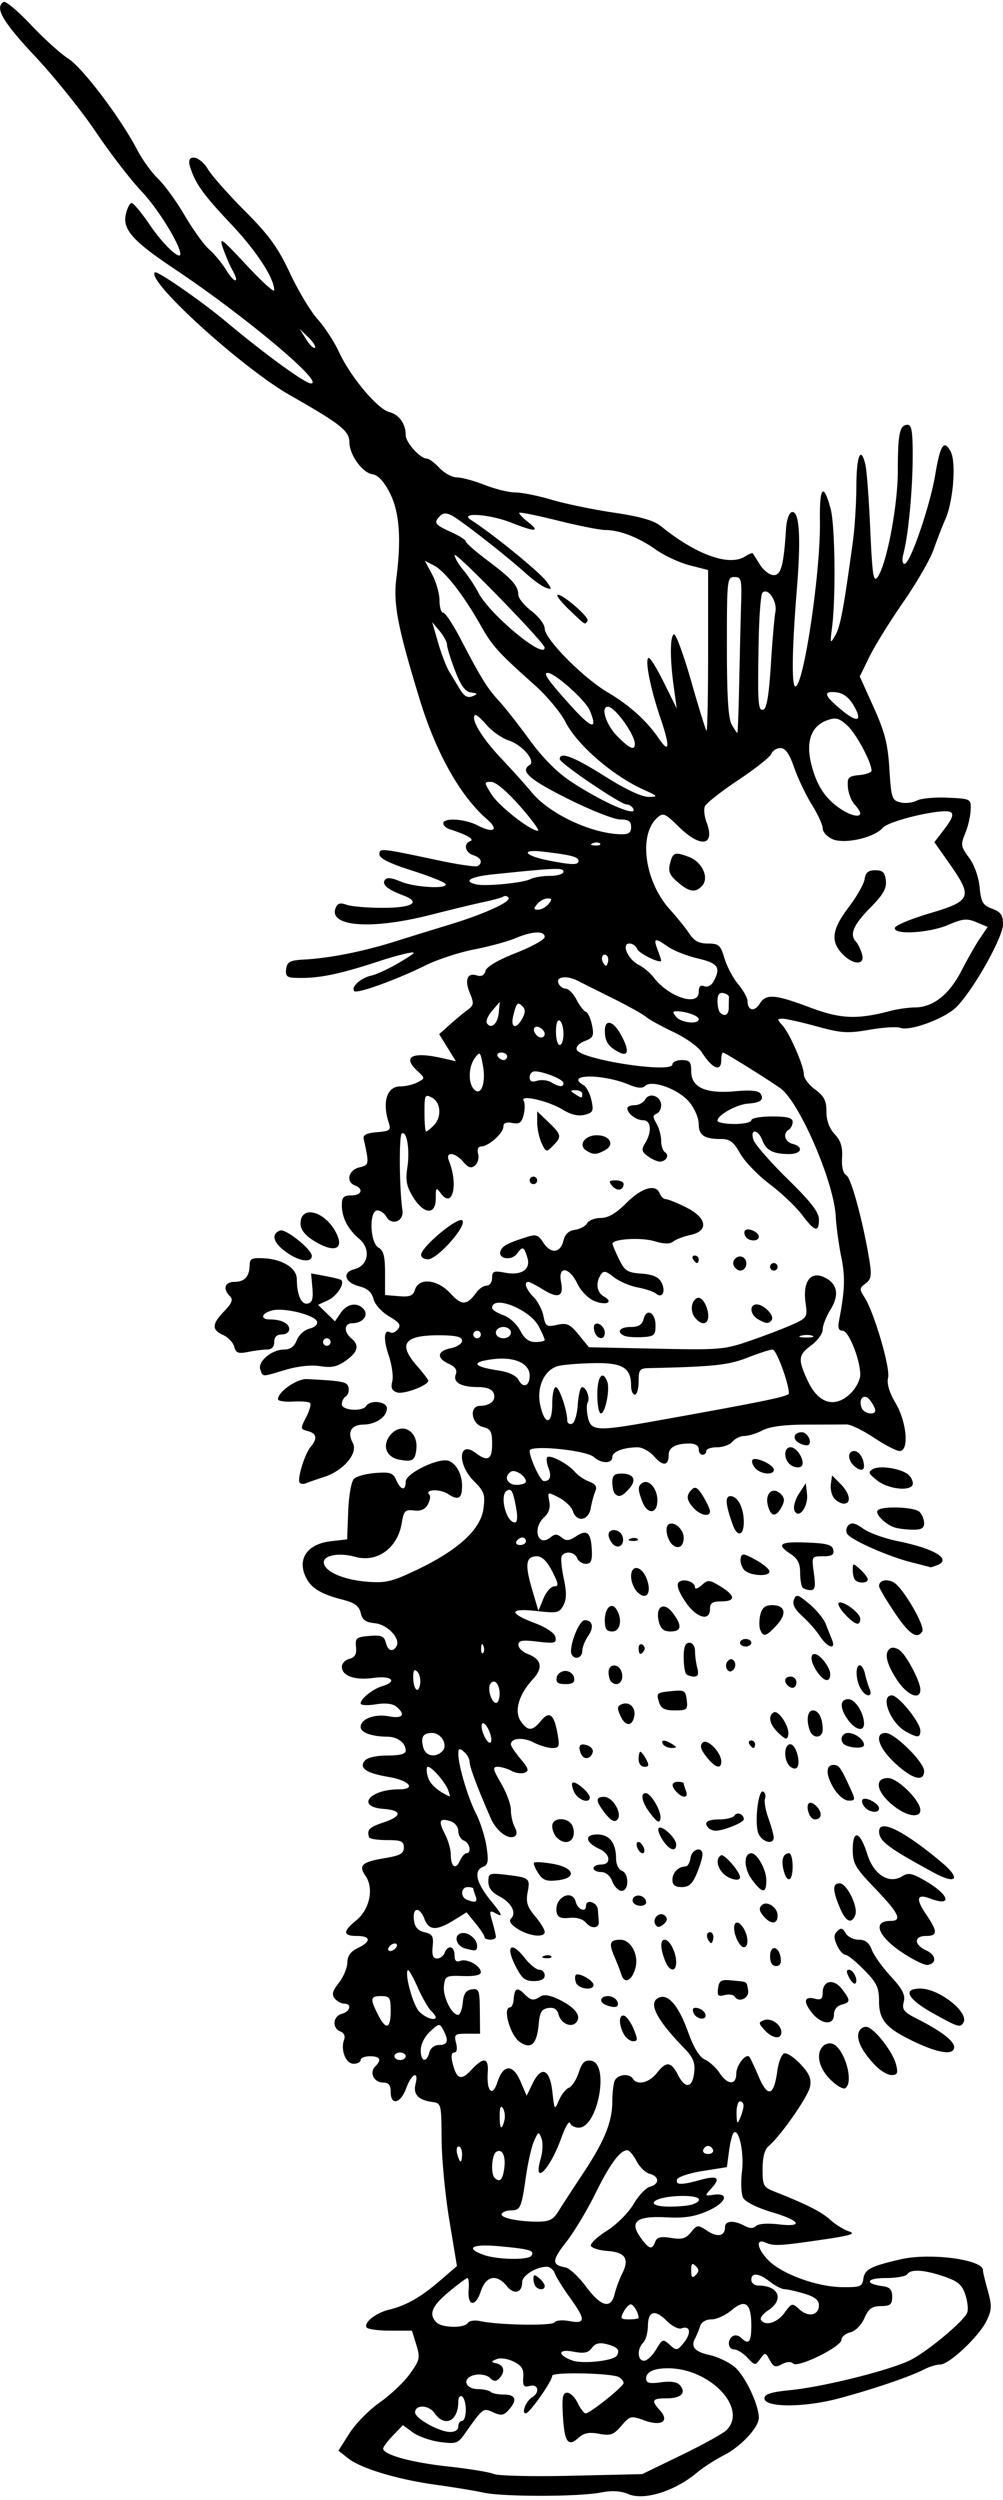 <?xml version="1.0"?>
<svg xmlns="http://www.w3.org/2000/svg" width="250.313" height="623.438" viewBox="0 0 250.313 623.438">
  <path d="M156.856 622.021c-1.966-.826-4.105-.949-6.957-.398-5.56 1.074-24.379 1.083-29.25.015-2.161-.474-7.462-1.348-11.78-1.941-9.644-1.326-18.744-4.06-21.978-6.604l-2.43-1.912 2.75-4.337c1.512-2.386 4.918-5.85 7.567-7.7 2.65-1.85 6.029-5.05 7.51-7.113 2.486-3.463 2.609-4.019 1.607-7.265l-1.085-3.516h-5.412c-2.977 0-5.638-.365-5.914-.812-.741-1.199 2.324-3.631 5.547-4.403 4.269-1.022 7.969-3.118 12.707-7.2l4.297-3.7-1.892-11.396c-1.04-6.267-1.913-15.403-1.94-20.301-.046-8.774-.082-8.912-2.39-9.23-3.432-.476-4.751-1.911-4.109-4.472.872-3.472-.996-2.633-2.326 1.045-1.384 3.827-3.878 4.43-3.878.938 0-1.731-.498-2.344-1.904-2.344-2.255 0-3.481-2.49-1.97-4 1.686-1.687 1.247-2.563-1.282-2.563-1.29 0-2.344.422-2.344.938s-.798.937-1.773.937c-1.931 0-3.305-3.517-2.348-6.01.338-.882-.039-1.706-.938-2.05-2.123-.816-1.87-3.812.371-4.399 2.114-.552 2.57-2.54.584-2.54-.71 0-1.767-.574-2.349-1.274-.81-.976-.572-1.89 1.016-3.91 1.14-1.449 2.092-3.717 2.114-5.041.03-1.678.822-2.78 2.62-3.642 3.387-1.624 3.28-3.009-.235-3.009-3.527 0-3.563-1.13-.124-3.916 3.32-2.688 4.42-8.014 2.284-11.061-1.845-2.635-.924-3.475 4.872-4.441 3.78-.63 4.687-1.14 4.687-2.634 0-1.572-.641-1.854-4.219-1.854-2.32 0-4.324-.316-4.453-.703-.61-1.833.04-2.513 3.516-3.672 4.807-1.602 4.814-3.046.017-3.413-6.87-.526-3.416-4.868 3.872-4.868 4.494 0 2.678-2.221-2.53-3.094-5.576-.935-7.466-2.227-5.943-4.062.633-.763 2.913-1.282 5.636-1.282 3.127 0 4.573-.385 4.573-1.218 0-1.934-2.044-3.468-4.64-3.482-3.812-.02-6.61-1.04-6.61-2.407 0-2.017 3.487-3.34 7.044-2.672 3.475.652 4.283-.399 1.857-2.412-.916-.76-2.726-.961-5.156-.573-2.06.33-3.745.238-3.745-.204 0-1.196 2.989-3.596 5.39-4.328 3.93-1.197 2.356-2.68-2.184-2.057-4.685.642-7.894-.496-7.894-2.798 0-.804.852-1.684 1.893-1.956 1.387-.363 1.825-1.153 1.64-2.96-.228-2.232.086-2.491 3.336-2.759 2.971-.245 3.675.037 4.094 1.64.549 2.1 1.695 2.513 2.657.958 1.146-1.855-2.2-5.45-5.361-5.758-2.32-.226-3.154-.83-3.564-2.585-.414-1.77-1.485-2.532-4.724-3.36-5.724-1.461-8.198-3.18-9.354-6.495-1.449-4.156 1.224-7.391 6.619-8.011l4.079-.469.274-6.991c.158-4.044.77-7.468 1.452-8.123.648-.623 3.077-1.273 5.397-1.446 3.634-.271 4.347-.022 5.144 1.795 1.126 2.565 2.356 2.748 2.356.35 0-2.07 8.343-6.078 10.74-5.159 1.921.738 3.322 3.365 3.322 6.231 0 3.193-.923 3.725-3.516 2.025-2.043-1.338-5.99-1.156-4.62.214.314.313.135 1.384-.398 2.38-.664 1.24-1.756 1.718-3.463 1.517-2.221-.26-2.555.085-3.061 3.174-1.016 6.202-6.115 9.903-11.569 8.397-4.233-1.169-8.237-.35-7.86 1.607.425 2.206 5.141 4.175 11.05 4.613 4.481.333 6.121-.082 12.528-3.17 10.098-4.865 15.575-9.955 16.251-15.103.46-3.502.193-4.264-2.412-6.869-4.21-4.211-3.826-10.239.448-7.004 3.024 2.289 4.122 1.691 4.122-2.242 0-3.11-.346-3.736-2.343-4.237-2.851-.715-3.455-5.23-.703-5.254 2.579-.023 4.103-1.397 3.447-3.108-.408-1.062-1.7-1.57-4.016-1.58-4.229-.018-6.219-1.187-5.446-3.2.403-1.05-.143-1.863-1.738-2.59-3.152-1.435-2.93-3.215.487-3.899 1.547-.309 2.812-1.15 2.812-1.868 0-.96-1.425-1.32-5.358-1.355-9.083-.082-10.757 2.086-5.892 7.627 1.547 1.762 2.813 3.433 2.813 3.714 0 1.151-6.086 3.44-7.745 2.914-1.333-.423-1.648-1.13-1.235-2.774.304-1.213-.101-4.135-.902-6.493-1.39-4.092-1.176-6.695.466-5.68.421.26 1.247-.107 1.835-.815.849-1.023.394-1.687-2.207-3.222-1.853-1.093-3.537-2.972-3.877-4.326-.419-1.669-1.491-2.623-3.544-3.155-3.658-.948-4.382-3.48-1.223-4.273 3.498-.878 4.18-5.05 1.233-7.541-2.87-2.428-4.364-5.322-4.364-8.457 0-1.94.453-2.405 2.344-2.405 2.566 0 3.178-1.614.938-2.473-2.334-.896-1.654-3.824 1.045-4.502 2.525-.633 2.53-.67 1.123-7.146-.207-.953.764-1.435 3.315-1.644 3.24-.267 3.541-.506 2.941-2.344-1.687-5.172-.457-9.079 2.858-9.079 1.34 0 3.291-.458 4.338-1.018 1.901-1.018 1.901-1.02-.112-2.896-3.818-3.557-1.14-4.837 6.459-3.087l3.216.741-2.091-3.383-2.091-3.384 2.709-2.414c1.49-1.328 3.484-2.98 4.43-3.673 1.52-1.11 1.582-1.6.529-4.14-1.382-3.337-.646-5.178 1.762-4.414 1.113.354 1.832-.029 2.13-1.133.28-1.043 3.13-2.72 7.611-4.48 3.94-1.547 7.165-3.34 7.168-3.984.006-1.602-3.1-1.471-7.292.306-1.917.812-6.541 2.07-10.275 2.795-3.735.725-9.219 2.52-12.188 3.992-7.213 3.573-17.04 7.124-17.75 6.415-.963-.964 1.557-3.278 4.214-3.868 1.382-.307 4.623-1.822 7.2-3.368 3.924-2.351 4.23-2.714 1.876-2.225-1.547.321-4.5 1.139-6.563 1.817-10.981 3.61-15.924 4.585-21.862 4.313-1.697-.077-2.109-.562-1.875-2.208.254-1.789.941-2.145 4.518-2.34 6.356-.347 14.661-1.993 22.5-4.459 3.868-1.217 9.985-3.106 13.594-4.199 8.633-2.614 15.525-5.731 14.902-6.74a.954.954 0 00-1.31-.308c-.446.275-2.631.884-4.857 1.352-2.226.468-8.266 1.926-13.422 3.24-14.595 3.719-25.378 2.937-23.595-1.71.467-1.216 1.13-1.42 2.73-.839 1.163.423 5.242.768 9.064.768 7.42 0 9.656-1.381 5.046-3.118-3.864-1.456-5.284-2.637-4.565-3.8.453-.733 1.613-.627 3.984.364 3.594 1.502 11.997 1.935 11.157.576-.28-.452-4.101-1.966-8.493-3.365-5.47-1.741-7.985-2.998-7.985-3.988 0-1.613.125-1.6 14.922 1.535 4.856 1.029 9.18 1.653 9.61 1.387 1.357-.839.85-2.099-1.094-2.716-2.083-.66-2.525-2.89-.703-3.549 1.094-.395-1.1-1.633-5.156-2.908-.903-.283-1.641-.95-1.641-1.482 0-1.467 5.352-1.156 8.548.496 4.041 2.09 5.461 1.168 2.355-1.53-6.685-5.805-12.717-16.55-16.804-29.933-5.536-18.128-6.624-23.826-5.791-30.321 1.262-9.844.735-16.477-1.685-21.189-1.427-2.78-2.905-4.375-4.233-4.568-2.582-.376-5.828-4.865-5.828-8.06 0-2.757-2.24-4.524-14.749-11.632-11.974-6.805-35.931-28.55-33.8-30.68.52-.521 11.453 7.031 17.612 12.168 10.132 8.449 19.875 15.532 21.365 15.532 3.594 0-16.632-16.928-34.309-28.716-10.079-6.72-12.729-9.697-11.919-13.386.35-1.594 1.01-2.898 1.465-2.898.456 0 2.54 2.521 4.633 5.603C40.688 60.945 45 65.025 45 63.34c0-2.256-5.638-11.376-9.61-15.547-2.707-2.841-7.843-9.503-11.415-14.803-3.57-5.3-10.426-13.831-15.234-18.958C.623 5.374-1.385 1.904.905.489 1.403.18 4.461 2.742 7.702 6.18c3.24 3.438 7.443 7.237 9.34 8.442 3.567 2.267 13.029 14.774 17.177 22.707 1.303 2.493 3.666 5.766 5.251 7.274 1.585 1.507 4.574 5.627 6.641 9.155 2.068 3.527 4.8 7.318 6.072 8.424 1.272 1.106 3.178 3.41 4.235 5.12 2.136 3.458 3.5 3.495 1.576.044-.67-1.204-1.729-3.666-2.352-5.471-1.015-2.944-.415-2.512 5.832 4.202 3.83 4.116 6.964 6.96 6.964 6.318 0-3.025-4.429-9.794-10.87-16.614-6.936-7.343-8.857-10.043-10.169-14.297-1.011-3.28 2.462-2.718 4.497.727.921 1.56 5.067 6.241 9.212 10.403 6.08 6.104 8.258 9.108 11.274 15.543 2.056 4.387 5.161 9.553 6.902 11.479 1.74 1.926 4.149 5.629 5.353 8.228 2.832 6.112 9.599 14.174 12.51 14.905 2.459.617 4.103 2.924 4.103 5.756 0 1.839 3.625 5.85 5.288 5.85.521 0 1.938 1.055 3.15 2.344 1.21 1.289 3.167 2.343 4.347 2.343 1.18 0 4.286.844 6.903 1.875 2.616 1.032 6.066 1.875 7.668 1.875 1.6 0 5.698.825 9.105 1.834 3.408 1.008 10.372 2.45 15.476 3.203 6.56.968 9.997 1.95 11.72 3.349 8.748 7.103 16.99 10.098 20.963 7.617.997-.623 1.9-.998 2.005-.833.106.165.918 1.46 1.805 2.877.887 1.418 2.421 2.578 3.41 2.578 1.848 0 2.494-2.441 3.082-11.646.129-2.022.737-3.842 1.352-4.044 1.965-.645 2.423 5.949 1.338 19.276-1.255 15.406-1.349 24.835-.24 24.15 2.153-1.33 6.182-28.926 6.002-41.11-.13-8.704.833-9.872 2.659-3.227 1.113 4.053 1.335 21.992.367 29.646-.521 4.122-.487 4.201.824 1.929 1.256-2.176 2.054-6.442 4.38-23.411.459-3.352.848-9.574.865-13.828.03-7.65 1.135-10.149 2.278-5.156.324 1.418.86 8.653 1.19 16.08.504 11.352.792 13.237 1.81 11.846 2.27-3.106 5.065-17.761 5.065-26.56 0-9.27.465-11.445 2.445-11.445 1.02 0 1.296 1.797 1.264 8.204-.042 8.396-1.09 19.306-2.298 23.906-.41 1.562-.302 2.578.274 2.578 1.393 0 6.345-14.39 7.66-22.262 1.248-7.464 2.18-8.853 3.85-5.734 1.398 2.613.656 12.326-1.28 16.746-.79 1.805-2.138 5.274-2.994 7.709-.856 2.435-4.271 8.34-7.59 13.125-3.32 4.783-7.113 10.904-8.43 13.601l-2.397 4.904 3.454 7.65c2.798 6.197 3.546 9.124 3.939 15.417.45 7.218.642 7.807 2.72 8.328 1.229.309 3.079.11 4.111-.443 1.032-.552 4.504-.879 7.715-.726 5.827.278 5.839.284 5.735 3.091-.057 1.547-.672 4.172-1.367 5.833-1.16 2.774-1.082 3.267.96 6.03 1.315 1.778 2.396 4.789 2.643 7.36.362 3.766.782 4.488 3.127 5.373 2.174.82 2.71 1.59 2.71 3.888 0 3.352-7.843 17.134-11.867 20.854-3.044 2.814-11.458 5.85-13.761 4.966-.85-.326-4.32-.11-7.712.481-5.429.946-7.001.845-13.143-.84-3.837-1.052-7.67-1.914-8.517-1.914-1.408 0-1.413.142-.057 1.641 1.84 2.034 5.369 10.133 5.369 12.323 0 .892 1.266 2.557 2.813 3.7 2.232 1.652 2.812 2.786 2.812 5.507 0 2.238.714 4.187 2.057 5.617 1.508 1.605 2 3.168 1.841 5.854-.139 2.352.257 3.94 1.104 4.433 1.225.714 4.315 12.274 5.797 21.692.518 3.289.322 4.277-1.044 5.277-1.536 1.123-1.558 1.422-.247 3.452 2.384 3.693 6.479 17.638 5.88 20.025-.367 1.46.268 3.608 1.873 6.347 2.807 4.791 3.41 11.945 1.006 11.945-.782 0-3.678-1.498-6.436-3.33-2.759-1.831-5.81-3.316-6.783-3.299-.972.017-5.472.036-10.001.041-5.49.007-9.147.481-10.97 1.424-1.503.778-3.547 1.414-4.54 1.414-.994 0-2.333.633-2.974 1.406-.642.774-2.382 1.407-3.865 1.407-1.484 0-2.698.421-2.698.937a.94.94 0 01-.937.938c-.516 0-.938-.633-.938-1.407 0-.862-.877-1.406-2.267-1.406-3.469 0-5.233.963-5.233 2.857 0 2.737-1.429 2.892-3.603.392-1.105-1.271-2.962-2.306-4.125-2.299-3.585.022-6.334 1.081-6.334 2.44 0 1.68-2.716 1.67-4.614-.02-1.93-1.716-16.011-3.102-16.011-1.575 0 1.858 2.676 7.58 3.545 7.58 1.565 0 1.959-1.133 1.142-3.281-.45-1.183-.58-2.389-.29-2.679.711-.711 5.267 1.706 6.882 3.652.715.861 2.31 1.95 3.543 2.419 1.66.631 2.062 1.275 1.546 2.48-.383.895-.895 2.788-1.139 4.206-.529 3.082-3.544 3.551-4.451.693-.33-1.037-1.891-2.554-3.471-3.371-2.87-1.484-2.872-1.483-2.412.924.306 1.601-.123 2.938-1.28 3.985-3.059 2.768-1.535 7.587 1.582 5 1.069-.887 1.67-.88 2.767.03 1.128.937 1.85.87 3.7-.343 2.733-1.79 3.69-.833 3.86 3.863.084 2.308-.283 3.047-1.513 3.047-.893 0-1.866-.633-2.163-1.406-.596-1.553-2.998-1.896-3.831-.547-.292.472-.077 2.977.478 5.565.748 3.488.726 5.236-.085 6.752-1.001 1.87-1.57 1.991-6.628 1.419-6.891-.78-7.15.477-.61 2.96 3.024 1.148 5.049 2.516 5.252 3.548.294 1.496-.196 1.618-4.453 1.114-3.85-.456-4.784-.296-4.784.819 0 .762 1.066 1.79 2.368 2.285 3.47 1.32 3.861 3.464 1.163 6.375-3.455 3.727-4.644 7.949-2.928 10.398 1.76 2.514 2.895 2.482 5.04-.141 2.092-2.56 3.256-1.636 4.13 3.28.558 3.144.416 3.517-1.34 3.517-1.08 0-3.182-.63-4.67-1.4-2.612-1.35-5.638-1.088-5.638.49 0 .421 1.091 2.063 2.425 3.648 1.988 2.362 2.17 2.98 1.011 3.426-.778.298-2.263.088-3.301-.467-1.038-.556-2.587-1.01-3.444-1.01-1.319 0-1.185.634.876 4.151 1.338 2.284 2.433 5.264 2.433 6.624 0 1.36.423 3.264.94 4.23.613 1.146.62 1.954.02 2.325-1.568.969-4.57-1.272-5.966-4.452-3.273-7.454-5.306-12.862-5.306-14.109 0-.743-.633-1.877-1.407-2.519-1.165-.967-1.404-.866-1.395.588.019 2.924 2.397 10.898 4.444 14.903 1.061 2.074 2.227 5.76 2.592 8.192.54 3.607.384 4.527-.848 5-2.458.943-1.745 3.997 2.004 8.58 2.61 3.19 2.99 4.016 1.473 3.207-1.967-1.05-2.011-.976-1.172 1.948.479 1.671.871 3.358.871 3.748 0 .923-2.802.929-2.846.007-.019-.387-1.032-1.924-2.251-3.415l-2.218-2.712-3.25 2.009c-4.246 2.624-6.156 2.536-7.247-.336-1.19-3.13-3.013-2.994-2.64.197.211 1.817.964 2.698 2.64 3.09 1.988.467 2.297 1.005 2.038 3.553-.219 2.155.084 3.004 1.072 3.004.757 0 1.62-.633 1.916-1.406.801-2.088 2.474-1.703 2.474.569 0 1.393.425 1.812 1.443 1.421 1.692-.65 5.119 1.252 5.119 2.84 0 .706-1.589 1.044-4.453.946-4.229-.144-4.468-.018-4.756 2.487-.303 2.646 1.94 7.205 3.546 7.205.471 0 .989-1.37 1.15-3.046.218-2.257.802-3.12 2.252-3.327 1.796-.257 1.962.19 2.011 5.39l.054 5.67h-3.285c-3.036 0-3.24.179-2.697 2.345.367 1.462.191 2.343-.468 2.343-.683 0-.832.914-.42 2.579 1.017 4.121 2.112 4.546 4.653 1.803 3.1-3.344 4.391-3.164 4.14.576-.322 4.773 1.157 6.29 2.4 2.46 1.47-4.533 3.877-4.622 5.77-.213l1.535 3.577 1.5-3.08c2.2-4.511 4.294-3.597 4.927 2.15.504 4.584.538 4.626 1.626 2.078.612-1.432 1.73-2.84 2.487-3.13.756-.29 1.858-1.991 2.448-3.78.84-2.545 1.512-3.189 3.092-2.964 4.667.666 1.712 16.694-3.078 16.694-.978 0-1.961-.527-2.185-1.171-.225-.645-1.199 1.03-2.164 3.724-2.87 8.002-7.186 12.273-5.119 5.066.48-1.671.555-3.892.17-4.936-.663-1.792-.767-1.758-1.84.597-.625 1.372-1.557 5.464-2.072 9.092-1.086 7.655-1.356 8.253-3.724 8.253-.97 0-1.993.371-2.273.824-.608.983 3.908 1.989 8.931 1.989 2.93 0 3.911-.487 5.2-2.578.873-1.418 3.673-5.72 6.222-9.561 5.277-7.952 7.232-12.791 7.232-17.902 0-1.956.257-4.223.57-5.039.631-1.646 3.682-2.008 4.587-.545 1.046 1.693 4.048.981 5.926-1.406 2.414-3.07 3.553-2.957 5.355.528 1.827 3.534 3.62 3.145 4.015-.87.225-2.28-.344-3.665-2.344-5.715-7.264-7.446-9.362-11.683-6.355-12.836 2.29-.879 4.855 2.215 7.154 8.625 1.414 3.942 2.83 6.255 4.217 6.887 1.149.523 2.792 2.025 3.652 3.338 1.977 3.017 4.161 3.1 4.161.157 0-2.054 2.351-5.107 3.245-4.213.213.213 1.272 2.452 2.354 4.976 2.285 5.33 3.786 4.85 4.648-1.485.294-2.16 1.068-4.104 1.721-4.321.653-.217 2.482.992 4.065 2.687 2.232 2.39 2.762 3.657 2.363 5.652-.498 2.49-7.405 12.363-10.372 14.825-.949.787-1.462 2.778-1.462 5.672 0 4.16.205 4.54 3.047 5.658 7.856 3.092 11.67 5.02 13.828 6.99 1.29 1.178 3.399 2.481 4.688 2.898 1.836.594.415 1.04-6.563 2.057-10.834 1.58-12.206 1.65-14.296.73-2.54-1.118-2.049 1.628.8 4.476 3.395 3.395 12.014 6.542 18.184 6.64 4.7.074 5.183-.11 5.463-2.081.334-2.36 1.822-3.132 9.365-4.866 7.42-1.706 20.834.134 20.484 2.81-.034.257.497 2.463 1.18 4.901 1.078 3.853 1.044 4.847-.26 7.595-1.836 3.87-9.328 10.939-11.602 10.947-.914.003-2.716.55-4.005 1.216-3.453 1.783-12.565 4.887-21.094 7.186-8.77 2.364-18.75 2.38-18.75.03 0-1.055 1.647-1.571 6.573-2.063 8.342-.832 25.053-5.033 29.94-7.527 4.323-2.205 13.293-9.708 14.09-11.785.298-.777.087-2.792-.47-4.479-.82-2.482-1.838-3.348-5.349-4.544-4.975-1.695-8.323-1.892-9.159-.54-.318.516-2.748.937-5.399.937-4.86 0-5.341 1.408-.695 2.03 1.781.239 2.344.869 2.344 2.624 0 1.934-.457 2.315-2.812 2.344-2.245.027-3.078.635-4.125 3.014-.76 1.726-2.24 3.214-3.516 3.534-1.212.304-2.203 1.138-2.203 1.854 0 1.728-10.893 7.083-12.051 5.924-.539-.538-1.614-.476-2.809.164-1.623.869-2.114.704-3.037-1.02-1.062-1.985-1.144-1.995-2.382-.302-1.241 1.697-1.342 1.688-3.194-.3-1.052-1.13-2.529-2.053-3.282-2.053-1.593 0-1.847-2.407-.35-3.332.56-.346 1.488-.16 2.062.414 1.881 1.881 2.543 1.103 2.543-2.988 0-5.645-1.456-6.801-4.907-3.897-1.505 1.266-3.772 2.303-5.038 2.303-1.373 0-2.506.662-2.81 1.64a22.32 22.32 0 01-1.29 3.131c-1.116 2.125-.033 3.326 3.732 4.14 1.805.389 4.508 1.664 6.006 2.834 2.595 2.024 6.18 9.444 6.181 12.792.001 2.408-4.487 7.199-8.789 9.382-2.126 1.08-5.132 3.023-6.679 4.32-5.488 4.601-13.125 6.995-17.05 5.345zm13.188-9.735c5.376-2.607 10.449-5.413 11.272-6.236 5.392-5.392-4.081-15.398-14.599-15.42-3.532-.007-5.467.9-5.467 2.562 0 1.125.793 1.324 3.713.932 2.5-.335 4.059-.083 4.769.773 1.592 1.919.221 3.228-3.381 3.228-3.633 0-3.91.503-1.654 2.995 2.47 2.73.389 4.059-3.915 2.503-3.33-1.205-3.554-1.152-5.71 1.355-1.942 2.257-2.695 2.525-5.571 1.986-2.514-.472-3.78-.213-5.186 1.059-2.564 2.32-3.464.99-3.84-5.68-.255-4.494-.039-5.624 1.075-5.624.766 0 1.95 1.16 2.63 2.578.679 1.418 1.564 2.578 1.967 2.578 1.096 0 9.478-6.695 9.478-7.57 0-.416-.505-1.069-1.122-1.45-1.666-1.03-16.69-1.357-16.69-.365 0 1.337-5.66 9.385-6.6 9.385-1.16 0 .08-3.11 1.607-4.031 1.97-1.188 1.515-3.365-.588-2.815-1.523.398-1.799.036-1.64-2.156.147-2.054-.392-2.92-2.446-3.926-1.463-.717-3.34-.983-4.219-.6-1.468.643-1.464.722.057 1.086 1.874.448 2.141 2.192.576 3.757-.794.794-1.376.753-2.29-.162-.684-.683-2.307-1.02-3.67-.759-3.313.634-2.767 3.497.679 3.555 1.389.024 2.823.34 3.186.703.363.363 1.855.66 3.316.66 2.977 0 3.393 1.382 1.16 3.85-1.243 1.374-1.896 1.471-3.86.576-2.527-1.151-2.462-1.2-7.192 5.484-1.61 2.275-2.153 2.446-6.094 1.912-2.38-.322-5.433-1.4-6.786-2.394l-2.46-1.809-2.462 2.57c-1.354 1.414-2.462 2.885-2.462 3.27 0 1.534 7.002 3.472 16.125 4.465 5.29.575 10.47 1.424 11.512 1.887 1.042.462 9.794.657 19.45.433l17.556-.407 9.776-4.738zm-55.669-7.13c0-.773.422-1.406.938-1.406.515 0 .937-1.24.937-2.757 0-1.517-.422-3.018-.938-3.337-.515-.318-.937.255-.937 1.275 0 4.91-3.38 6.533-5.954 2.859-1.438-2.054-4.827-2.155-4.827-.144 0 1.475 5.915 4.792 8.672 4.863 1.274.032 2.109-.503 2.109-1.353zm39.548-17.669c.91-1.408.208-2.188-2.608-2.895-1.742-.437-2.787-.157-3.608.966-.904 1.236-1.929 1.437-4.68.92-3.814-.714-3.971.814-.227 2.2 2.537.938 10.282.11 11.123-1.19zm9.805-1.525c1.573-2.662 1.728-2.715 3.424-1.18 1.689 1.528 1.865 1.499 3.557-.59 1.894-2.339 1.53-4.34-.638-3.508-.716.275-2.373-.571-3.682-1.88-2.973-2.973-4.66-2.493-4.702 1.338-.018 1.624-.545 3.466-1.172 4.093-1.572 1.572-1.433 4.515.213 4.515.745 0 2.095-1.255 3-2.788zm-46.975-6.642c.337-.546 1.733-.75 3.102-.452 4.614 1.002 17.985 1.222 18.551.305.307-.497 1.987-.636 3.733-.308 4.063.762 4.07-.339.04-5.927-1.722-2.39-3.397-5.083-3.72-5.985-.323-.902-1.214-1.64-1.98-1.64-2.66 0-6.167 2.186-6.167 3.845 0 2.674-2.028 3.201-3.817.991-2.544-3.142-5.22-2.605-6.511 1.306-1.321 4.003-3.36 3.744-3.027-.385.13-1.62 0-2.945-.29-2.945-.291 0-2.402 1.566-4.692 3.48-4.238 3.543-5.05 5.57-3.038 7.582 1.39 1.39 6.98 1.485 7.816.133zm16.997-9.008c-.344-.343-.625-1.239-.625-1.99 0-1.106.266-1.144 1.406-.197.774.642 1.406 1.537 1.406 1.99 0 .97-1.297 1.088-2.187.197zm62.025 6.498c1.833-2.517 1.905-2.533 3.793-.824 2.234 2.021 4.807 1.421 4.807-1.12 0-1.227-1.093-2.084-3.624-2.843-1.994-.597-4.209-1.095-4.922-1.106-.714-.012-2.352-.846-3.642-1.855-2.813-2.2-4.687-2.388-4.687-.468 0 .773.81 1.406 1.798 1.406 5.073 0 6.462 3.532 2.429 6.175-1.285.841-2.104 1.906-1.82 2.365 1.03 1.665 4.041.777 5.868-1.73zm-36.4 1.235c0-1.194-1.251-3.357-1.942-3.357-.443 0-1.256.843-1.808 1.875-.88 1.645-.713 1.875 1.373 1.875 1.307 0 2.377-.177 2.377-.393zm-5.98-5.936c.34-1.418 1.189-3.711 1.886-5.096 1.85-3.676.796-5.305-3.649-5.635-2.106-.156-3.98-.743-4.164-1.303-.184-.56 1.617-2.248 4.003-3.75 2.401-1.512 5.355-4.464 6.619-6.614 1.255-2.136 3.112-4.1 4.127-4.365 2.41-.63 2.37-2.572-.067-3.21-1.052-.274-2.54-1.711-3.305-3.193-.766-1.481-1.804-2.693-2.307-2.693-1.793 0-4.396 3.54-7.983 10.855-2.003 4.084-5.26 9.494-7.238 12.021-3.62 4.627-3.66 5.723-.232 6.341 1.027.185 3.346 2.336 5.155 4.779 3.745 5.059 6.233 5.707 7.155 1.863zm20.23-6.984c-.875-.875-1.125-.625-1.125 1.125s.25 2 1.125 1.125.875-1.375 0-2.25zm-41.009-2.56c.81-1.31-.263-1.637-7.694-2.344-7.044-.67-9.075.353-4.219 2.127 3.311 1.21 11.211 1.353 11.913.217zm30.894-3.466c.45-1.175 1.365-1.4 3.967-.978 2.712.44 3.696.16 4.973-1.417 1.532-1.892 1.684-1.905 4.06-.348 2.604 1.706 4.428 1.317 4.428-.943 0-1.604 2.186-1.752 4.85-.326 1.312.702 2.217.72 2.878.06.558-.558 2.89-.738 5.525-.426 6.526.773 5.649-.874-1.618-3.038-3.56-1.06-6.565-2.556-7.092-3.532-.504-.931-.644-3.884-.313-6.563.583-4.709-.772-10.984-2.087-9.67-.339.34-.854 2.402-1.145 4.584l-.53 3.967-6.022.956c-3.312.526-6.194 1.475-6.406 2.11-.47 1.412 1.012 1.448 5.72.141 4.374-1.214 5.255-.589 2.874 2.042-1.777 1.964-1.773 1.977.466 1.646 4.104-.605 3.243 1.965-1.337 3.99-3.363 1.488-5.845 1.872-10.515 1.625-7.386-.39-9.198 1.1-6.253 5.139 2.093 2.87 2.78 3.058 3.577.98zm9.382-9.356c3.226-1.237 1.204-2.322-3.834-2.055-6.636.35-8.256 2.625-1.869 2.625 2.321 0 4.887-.257 5.703-.57zm-47.07-8.784c.472-3.215-.454-5.24-1.967-4.305-1.13.698-1.436 5.453-.417 6.471 1.243 1.243 1.982.572 2.384-2.166zm-10.51-3.771c0-1.032-.382-1.875-.85-1.875-.467 0-.628.843-.359 1.875.27 1.03.652 1.875.85 1.875.198 0 .36-.844.36-1.875zm62.633-1.008c-.184-.555-.736-1.008-1.226-1.008s-1.042.453-1.227 1.008c-.185.554.367 1.008 1.227 1.008.86 0 1.411-.454 1.226-1.008zm-52.075-7.326c.254-.974.099-2.345-.346-3.047-.55-.867-.812-.3-.822 1.771-.016 3.411.47 3.942 1.168 1.276zm59.69-3.62c.035-.644-.357-1.172-.873-1.172-.515 0-.907 1.372-.871 3.047.055 2.554.196 2.744.871 1.172.444-1.031.836-2.402.872-3.047zm-84.31-12.422c0-.515-.633-.937-1.406-.937-.774 0-1.406.422-1.406.938 0 .515.632.937 1.406.937.773 0 1.406-.422 1.406-.938zm5.897-.937c.293-1.122 1.278-1.875 2.453-1.875 2.161 0 2.454-1.08 1.019-3.761-.906-1.692-1.038-1.676-3.281.403-1.353 1.254-2.338 3.208-2.338 4.637 0 2.902 1.44 3.301 2.147.596zM97.5 501.562c0-3.375-.234-3.75-2.344-3.75-2.743 0-2.851.57-.869 4.544 2.003 4.015 3.213 3.716 3.213-.793zm11.25 1.474c0-.221-.574-.976-1.274-1.677-.701-.7-2.183-3.327-3.293-5.836-1.11-2.51-2.187-4.392-2.394-4.184-.855.862 1.218 8.539 2.767 10.25 1.467 1.622 4.194 2.562 4.194 1.447zm-9.844-17.411c.319-.516.158-.938-.358-.938-.515 0-1.198.422-1.517.938-.318.516-.157.938.358.938.516 0 1.199-.422 1.517-.938zm19.788-12.733c-.313-.816-.569-1.66-.569-1.875 0-.216-.633-.392-1.406-.392-1.699 0-1.883 2.464-.235 3.13 2.163.872 2.783.63 2.21-.863zm-2.3-10.705c1.367 0 .865-2.584-.613-3.151-.773-.297-1.406-1.368-1.406-2.38 0-1.041-.847-2.11-1.946-2.46-2.755-.874-3.097-.102-1.404 3.17.811 1.57 1.475 3.859 1.475 5.087 0 3.099 1.198 3.994 2.235 1.67.475-1.064 1.221-1.935 1.658-1.935zm-4.532-15.703c-.684-1.937-4.077-5.859-5.07-5.859-.38 0-.406 1.072-.055 2.382.509 1.903 2.41 3.64 5.5 5.026.112.05-.056-.646-.375-1.549zm-1.468-9.753c1.485-1.485-.238-4.543-2.56-4.543-2.262 0-2.885 1.01-2.21 3.587.576 2.204 3.03 2.696 4.77.956zm11.385-5.66c-.655-1.225-1.317-1.676-1.528-1.042-.205.614.147 2.089.783 3.276.655 1.224 1.316 1.675 1.528 1.041.204-.614-.148-2.089-.783-3.276zm2.908-8.672c0-2.501-1.394-3.935-2.339-2.406-.762 1.233.319 4.695 1.465 4.695.481 0 .875-1.03.875-2.289zm-20.545-5.507c-.731-.731-1.017-.349-1.017 1.358 0 3.091 1.314 4.413 1.72 1.73.173-1.139-.144-2.529-.703-3.088zm16.498-6.443c-.299-.748-.521-.526-.566.567-.04.988.18 1.542.492 1.23.312-.311.345-1.12.074-1.797zm17.663-14.824c1.19 0 1.11-.613-.49-3.75-1.275-2.498-2.543-3.75-3.799-3.75-2.77 0-3.073 1.937-1.266 8.093l1.614 5.5 1.259-3.046c.693-1.676 1.9-3.047 2.682-3.047zm-7.053-11.25c0-.516-.397-.938-.882-.938s-1.143.422-1.462.938c-.318.516.079.938.882.938.804 0 1.462-.422 1.462-.938zm-2.424-8.203c-.776-4.301-1.203-5.109-2.328-4.413-1.894 1.17-.176 7.929 2.015 7.929.582 0 .703-1.355.313-3.516zm2.424-6.682c0-1.355-2.657-3.134-3.709-2.484-1.896 1.172-1.015 3.307 1.365 3.307 1.29 0 2.344-.37 2.344-.823zm32.257-15.103c27.43-4.914 33.368-6.14 33.368-6.886 0-2.52-3.118-10.938-4.05-10.938-.609 0-3.427.908-6.263 2.018-4.778 1.87-8.559 2.27-24.609 2.614-2.31.05-2.578.395-2.578 3.336 0 1.805-.422 3.282-.938 3.282-.515 0-.937-.975-.937-2.165 0-4.523-2.087-5.814-9.206-5.695-3.599.06-7.632.382-8.964.717-3.411.856-5.452 5.177-4.533 9.598 1.086 5.23 3.015 5.208 3.015-.034 0-2.363.403-4.296.894-4.296.864 0 2.84 5.739 2.851 8.28.003.688.533 1.077 1.177.865.655-.216 1.298-2.318 1.458-4.766.157-2.409.64-4.38 1.072-4.38 1.064 0 2.06 2.77 1.388 3.858-.297.482-.265 2.131.072 3.665.76 3.458 2.21 3.538 16.783.927zm-14.445-6.575c0-4.495 1.332-6.256 2.477-3.274.734 1.915-.466 7.962-1.581 7.962-.493 0-.896-2.11-.896-4.688zm69.375 3.93c0-.417-.568-1.536-1.263-2.486-1.423-1.946-3.048-.51-2.13 1.883.545 1.42 3.394 1.926 3.394.603zm-6.05-4.356c1.265-1.265 2.3-3.3 2.3-4.52 0-3.762-2.881-10.991-4.38-10.991-1.015 0-1.26-.701-.9-2.578 1.447-7.567 1.558-10.855.538-15.839-.618-3.02-1.24-7.599-1.382-10.177-.476-8.623-9.126-28.58-13.822-31.886-3.505-2.468-13.84-8.895-14.304-8.895-.24 0-.437.844-.437 1.875 0 3.09-2.231 2.19-4.87-1.965-.85-1.339-4.005-3.592-7.01-5.008s-6.097-3.12-6.87-3.787c-.773-.667-4.57-2.783-8.438-4.702-3.867-1.92-7.763-3.866-8.659-4.326-2.658-1.366-5.422-1.039-4.805.57.297.773 1.117 1.405 1.822 1.405.705 0 1.917 1.228 2.692 2.728.776 1.5 1.832 2.872 2.347 3.047.515.176 1.207 1.681 1.54 3.346.529 2.657.304 3.14-1.837 3.955-1.42.54-2.242 1.44-1.968 2.155.95 2.472 23.868 5.983 23.868 3.655 0-.59 1.055-1.073 2.344-1.073 1.975 0 2.344.44 2.344 2.788 0 4.025 3.577 5.657 10.936 4.99 3.884-.352 5.9-.161 6.373.603.943 1.527.01 2.262-3.15 2.48-2.832.197-7.597 2.86-7.597 4.247 0 .456 1.899.83 4.22.83 2.32 0 4.218-.422 4.218-.938s2.32-.938 5.156-.938c3.865 0 5.156.339 5.156 1.351 0 .743-.421 1.612-.937 1.93-1.584.98-1.04 3.036.937 3.554 2.848.744 2.24 2.54-.86 2.54-3.966 0-5.735-.9-6.688-3.409-1.08-2.842-3.134-2.983-2.236-.154.36 1.134 4.185 5.522 8.5 9.75 5.853 5.736 7.847 8.309 7.847 10.127 0 3.347-1.047 3.06-4.221-1.16-1.489-1.98-5.114-5.418-8.056-7.643-2.942-2.224-6.262-5.668-7.378-7.652-1.612-2.87-2.575-3.609-4.703-3.609-4.276 0-5.642-.914-5.642-3.778 0-1.468-1.07-3.912-2.412-5.507-2.675-3.178-9.345-5.582-10.973-3.954-.655.654-1.913.56-3.957-.293-6.709-2.803-16.233-2.697-11.366.127.71.412 1.585 2.105 1.942 3.761.58 2.687.392 3.077-1.732 3.61-1.59.4-3.403-.03-5.457-1.292-3.58-2.2-10.742-3.833-9.746-2.221.349.563.354 2.136.013 3.496-.498 1.984-1.06 2.39-2.841 2.049-1.511-.29-2.221.01-2.221.935 0 1.601-3.657 4.866-5.5 4.911-.807.02-1.103.713-.8 1.872.265 1.012-.084 2.31-.776 2.884-.958.795-1.654.58-2.924-.903-2.078-2.427-4.541-2.637-3.602-.306 2.418 5.997.904 12.15-2.009 8.167-1.157-1.583-1.264-1.476-1.264 1.263 0 4.205-2.954 4.033-5.65-.328-1.646-2.664-1.93-4.127-1.44-7.402.663-4.416-.13-9.249-1.39-8.47-.728.45-.61 13.974.165 19.163.413 2.761-2.714 3.94-4.062 1.532-.463-.827-1.453-1.503-2.2-1.503-2.106 0-1.862 8.063.28 9.265 1.27.712 1.64 2.156 1.64 6.375v5.454l3.437.286c2.784.232 3.552-.08 4.047-1.64.977-3.08 5.642-2.556 8.886.996 2.783 3.047 4.054 2.99 6.418-.288.674-.934 1.834-1.698 2.578-1.698.745 0 1.354-.863 1.354-1.917 0-1.685.399-1.843 3.291-1.3 4.032.756 6.401-.838 5.52-3.712-.875-2.851-1.185-2.977-2.592-1.053-1.36 1.86-4.787 1.342-4.132-.623.415-1.245 1.7-1.954 6.141-3.386 2.778-.896 3.218-.769 4.589 1.324 1.86 2.838 4.255 2.556 4.992-.588.369-1.572 1.305-2.445 2.854-2.663 1.268-.179 2.643-.917 3.055-1.641.412-.724 1.945-1.316 3.405-1.316 1.849 0 3.796-1.14 6.406-3.75 3.846-3.846 7.362-4.837 8.319-2.344.297.774.976 1.406 1.509 1.406.532 0 2.808.919 5.055 2.042 5.239 2.616 5.733 5.895 1.04 6.899-1.675.358-3.587 1.087-4.248 1.62-.83.669-2.287.643-4.713-.083-3.36-1.007-10.54-.553-10.446.66.024.32.764 2.058 1.643 3.863 1.406 2.885 2.08 3.316 5.576 3.569 2.798.203 4.27.834 4.962 2.129 1.187 2.217.3 4.185-1.294 2.868-.599-.494-2.674-1.195-4.613-1.557-1.938-.362-4.616-1.518-5.951-2.568-2.011-1.582-2.57-1.685-3.259-.598-1.326 2.095-.993 4.426.773 5.415 2.571 1.438.602 2.368-2.391 1.128-1.523-.63-3.363-2.52-4.234-4.345-1.98-4.153-4.866-4.475-4.062-.453.742 3.71-.635 4.324-4.433 1.977-1.727-1.067-3.407-1.94-3.733-1.94-1.206 0-.535 1.932 1.312 3.779 1.048 1.047 2.16 3.178 2.47 4.734.52 2.594.805 2.778 3.42 2.203 2.463-.54 3.201-.2 5.39 2.481l2.537 3.108 16.749.355c16.037.339 17.044.251 23.7-2.056 3.824-1.326 8.568-3.15 10.542-4.055 3.46-1.584 3.57-1.778 3.067-5.393-.718-5.163 1.23-7.87 4.568-6.348 3.395 1.546 3.972 4.37 1.658 8.113-1.068 1.73-1.942 3.964-1.942 4.966 0 1.002-1.266 2.758-2.813 3.902-3.335 2.466-3.437 3.528-.86 9.01 2.66 5.657 6.857 6.789 10.746 2.9zm-63.938-15.083c-.306-.795-.32-1.681-.033-1.969.82-.82 2.522.572 2.522 2.065 0 1.799-1.789 1.73-2.49-.096zm7.41.848c-2.128-.899-1.218-2.214 1.532-2.214 1.96 0 2.845-.542 3.219-1.973.743-2.841 2.984-1.653 2.984 1.583 0 2.465-.323 2.752-3.281 2.917-1.805.1-3.81-.04-4.454-.313zm17.616-4.512c-1.347-1.623-.975-4.421.66-4.966.641-.213 1.593.736 2.116 2.11 1.44 3.79-.416 5.699-2.776 2.856zm15.666.348c-1.973-1.149-2.18-3.675-.302-3.675 1.763 0 4.45 2.727 3.77 3.826-.67 1.084-1.403 1.053-3.468-.15zm-5.91-13.131c-.966-1.563 1.207-3.356 2.5-2.063 1.082 1.082.405 3.082-1.044 3.082-.454 0-1.11-.459-1.456-1.02zm8.957.082a.94.94 0 01.937-.938.94.94 0 01.938.938.94.94 0 01-.938.937.94.94 0 01-.938-.937zm-19.22-1.875c-.318-.516-.132-.938.414-.938s.993.422.993.938c0 .515-.186.937-.413.937-.228 0-.675-.422-.993-.937zm-67.873-1.172c.166-2.036 9.235-9.561 10.272-8.524 1.266 1.266-6.187 9.696-8.572 9.696-.987 0-1.752-.528-1.7-1.172zm80.96-4.516c-.34-.55-.383-1.235-.096-1.522.772-.771 3.416.433 3.416 1.555 0 1.273-2.529 1.247-3.32-.033zm-33.251-12.604c-.964-1.162-.825-1.396.831-1.396 1.095 0 1.99.397 1.99.882 0 1.624-1.65 1.925-2.821.514zm-20.617-1.396a.94.94 0 01.938-.938.94.94 0 01.938.938.94.94 0 01-.938.938.94.94 0 01-.938-.938zm29.477-6.037c-1.549-1.148-1.646-1.635-.648-3.268 1.737-2.846 1.479-5.695-.516-5.695-1.739 0-3.938-1.675-3.938-3 0-.412.823-.75 1.829-.75s2.192-.65 2.637-1.444c1.049-1.875 3.972-.796 3.972 1.466 0 .933-.527 1.888-1.172 2.121-.937.34-.937.821 0 2.41.645 1.09 1.172 3.02 1.172 4.285 0 1.266.429 2.566.953 2.89 1.181.73.29 2.334-1.298 2.334-.644 0-1.99-.607-2.991-1.349zm-26.49-3.23c-.611-1.297-1.112-3.617-1.112-5.158v-2.8l2.813 2.694c3.286 3.148 3.38 3.65 1.112 5.92-1.642 1.641-1.739 1.619-2.813-.657zm11.174 1.847c-2.13-1.348-.455-3.83 2.585-3.83 3.296 0 4.584 2.37 2.031 3.736-2.157 1.154-2.918 1.17-4.616.094zm7.87-24.668c-2.457-1.354-3.249-2.609-3.266-5.178-.021-3.13 2.131-2.555 4.096 1.093 2.113 3.924 1.788 5.528-.83 4.085zm-22.03 80.804c0-3.135-3.864-4.827-9.357-4.099-5.459.724-4.808 1.833 1.648 2.81 2.55.385 4.36 1.258 4.97 2.397 1.128 2.11 2.739 1.458 2.739-1.108zm3.75-8.919c0-.283-.663-1.797-1.473-3.363-2.215-4.284-11.653-8.005-11.653-4.595 0 .434 1.24 1.222 2.753 1.75 1.531.533 3.414 2.238 4.243 3.841 1.055 2.04 2.168 2.883 3.81 2.883 1.276 0 2.32-.232 2.32-.516zM120 332.812a.94.94 0 00-.938-.937.94.94 0 00-.937.938.94.94 0 00.938.937.94.94 0 00.937-.938zm7.5-.468c0-.781-.833-1.406-1.875-1.406s-1.875.625-1.875 1.406c0 .781.833 1.406 1.875 1.406s1.875-.625 1.875-1.406zm75.252.791c-.635-.257-1.9-.272-2.812-.035-.912.238-.393.448 1.154.467 1.547.02 2.293-.175 1.658-.432zm-94.538-52.42c2.066-2.066 1.852-5.759-.402-6.965-1.76-.942-1.875-.713-1.875 3.717 0 2.596.181 4.72.402 4.72.221 0 1.065-.662 1.875-1.473zm37.098-7.902c0-.516-.738-.932-1.64-.924-1.402.013-1.436.147-.234.924 1.769 1.143 1.875 1.143 1.875 0zM120.5 265.62c-.627-3.343-.75-3.453-1.99-1.757-1.634 2.234-1.716 6.306-.158 7.864 1.747 1.747 2.97-1.727 2.148-6.107zm20.125 4.472c0-.885-4.986-2.904-7.171-2.904-.697 0-1.267.66-1.267 1.469 0 1.038.546 1.296 1.857.88 1.02-.324 2.602-.154 3.515.377 2.078 1.21 3.066 1.267 3.066.178zm-14.063-6.654c0-.516-.657-.938-1.461-.938s-1.2.422-.882.938c.318.515.976.937 1.461.937.486 0 .882-.422.882-.937zm14.063-5.57c0-1.517-.422-3.018-.938-3.337-.557-.345-.937.772-.937 2.757 0 1.836.422 3.337.938 3.337.515 0 .937-1.24.937-2.757zm-4.688 0c0-1.106-1.828-2.29-2.5-1.618-.671.672.512 2.5 1.618 2.5a.885.885 0 00.882-.882zm-11.463-5.284l.256-2.74-1.891 2.207c-1.04 1.214-1.644 2.607-1.342 3.096 1.023 1.655 2.72.193 2.977-2.563zm5.892 1.378c.755-1.41.769-2.265.05-2.985-1.233-1.231-1.542-.916-2.333 2.382-.735 3.063.757 3.456 2.283.603zm44.009.21c0-.833-3.113-1.948-5.505-1.972-1.038-.01-1.061.26-.12 1.394 1.25 1.506 5.625 1.955 5.625.578zm47.813-2.051c1.804-.473 4.546-.864 6.093-.87 4.55-.013 8.58-3.167 11.64-9.11 1.537-2.982 3.641-6.67 4.677-8.196l1.883-2.773-2.786-1.172c-2.385-1.003-3.401-.907-7.068.664-4.842 2.076-13.896 2.55-13.278.696.209-.627 4.146-2.253 8.75-3.613 10.266-3.034 10.684-4.037 5.029-12.099l-3.939-5.614 2.593-3.4c1.846-2.42 2.271-3.599 1.475-4.091-1.733-1.071-15.35 2.069-16.945 3.907-2.161 2.49-9.636 4.159-12.595 2.81-1.322-.602-2.405-1.805-2.405-2.673 0-.869-1.21-3.514-2.69-5.88-1.479-2.365-3.46-6.516-4.403-9.223-1.228-3.525-2.202-4.921-3.434-4.921-.945 0-1.963.637-2.262 1.415-.299.78-4.042 3.744-8.318 6.59-4.276 2.845-8.014 5.797-8.307 6.56-.293.764-.106 2.512.417 3.886 2.252 5.925-1.398 6.58-6.856 1.23-3.524-3.454-3.96-3.637-5.451-2.288-4.733 4.283-3.125 15.891 3.166 22.855 1.819 2.013 4.02 4.749 4.893 6.08 1.163 1.776 2.393 2.422 4.611 2.422 2.711 0 3.14.384 4.136 3.707.611 2.04 2.154 4.948 3.43 6.464 1.275 1.515 2.318 3.408 2.318 4.205 0 2.348 1.718 2.725 3.008.66 1.602-2.566 3.722-2.416 12.514.884 7.712 2.896 11.766 3.074 20.103.888zm-12.025-14.29c-2.94-3.132-2.522-6.088 1.64-11.578 2.019-2.662 3.81-5.826 3.98-7.031.231-1.63.912-2.19 2.655-2.19 1.856 0 2.405.532 2.638 2.56.23 1.991-.657 3.527-3.984 6.902-4.172 4.232-5.139 6.586-3.447 8.397.457.49 1.119 1.84 1.469 3 .877 2.902-2.203 2.864-4.95-.06zm-41.034-17.827c-2.03-1.746-2.412-2.684-1.91-4.687.694-2.761 1.215-2.935 4.763-1.586 3.171 1.206 5 5.038 3.354 7.022-1.651 1.99-3.248 1.797-6.207-.749zm12.746 31.246c0-1.031.022-2.191.05-2.578.027-.387-.606-.84-1.407-1.006-.996-.208-1.456.408-1.456 1.953 0 1.24.282 2.537.625 2.881 1.19 1.189 2.188.618 2.188-1.25zm-7.5-3.85c0-1.362.432-1.81 1.392-1.441.81.31 1.79-.21 2.344-1.245 1.842-3.442 1.11-4.49-3.97-5.688-2.707-.64-6.042-1.947-7.41-2.906-3.3-2.313-3.734-2.205-2.645.66.503 1.322.914 2.566.914 2.764 0 .952-5.54-1.722-5.99-2.89-.282-.738-1.146-1.342-1.92-1.342-2.11 0-.377 3.958 2.339 5.338 1.21.615 2.865 1.998 3.676 3.073 3.732 4.949 11.27 7.408 11.27 3.677zm-22.871-9.021c-.953-.953-1.74.482-.957 1.747.59.956.811.956 1.129.004.217-.652.14-1.44-.172-1.75zm-14.629-12.91c.95-1.144.905-1.406-.24-1.406-.773 0-1.93.632-2.572 1.406-.95 1.143-.905 1.406.239 1.406.773 0 1.931-.633 2.573-1.406zm-4.515-6.222c.869-.445 3.084-.81 4.922-.81 1.839 0 3.343-.47 3.343-1.046 0-1.036-1.733-.97-17.578.667-5.676.586-7.584 1.716-4.219 2.499 2.355.547 11.668-.354 13.532-1.31zm12.015-4.542c0-1.012-1.875-1.5-8.868-2.31-5.773-.668-4.683 1.01 1.435 2.21 5.806 1.14 7.433 1.161 7.433.1zm5.371-4.334c-.311-.311-1.12-.345-1.797-.074-.748.3-.526.522.567.566.988.041 1.542-.18 1.23-.492zm7.754-4.121c0-1.447-.625-1.875-2.736-1.875-1.505 0-7.411-2.34-13.125-5.2-9.57-4.792-11.916-6.87-9.462-8.387 1.595-.986-1.812-5-5.192-6.116-1.745-.576-4.26-2.338-5.587-3.915s-2.618-2.662-2.869-2.411c-1.063 1.063 1.74 5.688 6.518 10.753 2.818 2.988 6.256 6.812 7.638 8.498 4.402 5.37 14.843 10.283 22.237 10.465 1.974.048 2.578-.376 2.578-1.812zm-27.691-5.156c-3.196-3.64-6.097-6.094-7.203-6.094-1.842 0-1.842.018.016 3.047 1.785 2.91 9.71 9.14 11.626 9.14.5 0-1.497-2.742-4.44-6.093zm84.879 1.714c0-.346-.652-1.35-1.449-2.23-.797-.88-1.535-2.812-1.64-4.292-.172-2.4.138-2.724 2.854-2.986 1.676-.162 3.047-.654 3.047-1.094 0-2.085-3.788-9.169-5.994-11.21-2.068-1.914-2.888-2.14-5.033-1.385-4.035 1.42-5.436 5.338-3.972 11.107 1.33 5.237 3.518 8.536 7.333 11.052 2.554 1.684 4.853 2.176 4.853 1.038zm-56.72-1.245c-.318-.516-1.034-.938-1.59-.938-1.506 0-16.69-10.29-16.69-11.31 0-1.947 3.483-.622 11.25 4.279 5.112 3.226 9.186 5.148 10.882 5.135 2.545-.019 2.463-.133-1.34-1.859-7.643-3.468-16.488-11.15-19.357-16.812-1.193-2.355-4.64-6.487-7.662-9.185-9.316-8.318-10.546-9.682-13.63-15.127-4.205-7.425-8.81-13.31-11.51-14.711l-2.306-1.196 1.836 3.426c1.01 1.884 1.836 4.803 1.836 6.487 0 1.683.417 3.06.926 3.06.51 0 2.41 2.848 4.226 6.329 5.199 9.97 6.777 12.525 9.647 15.621 1.476 1.592 4.926 5.978 7.667 9.748 3.214 4.42 6.85 8.09 10.243 10.337 8.034 5.32 17.137 9.246 15.573 6.716zm.47-16c0-2.396-4.995-9.313-6.726-9.313-1.87 0-.516 4.396 2.222 7.221 3.082 3.18 4.503 3.84 4.503 2.092zm6.32-6.684c-2.545-7.492-3.94-14.826-2.816-14.8.393.01 2.12 2.858 3.836 6.329l3.122 6.31-.72-5.155c-1.01-7.222-.994-13.053.036-13.346.48-.137 2.407 5.125 4.285 11.693 1.877 6.567 3.594 12.12 3.815 12.34.222.22.403-8.71.403-19.843v-20.243l-4.587-1.175c-2.522-.646-6.32-2.403-8.437-3.904-4.329-3.068-9.035-4.892-12.663-4.909-1.341-.006-6.629-1.054-11.75-2.328-5.122-1.275-9.468-2.162-9.659-1.971-.19.19.787 1.239 2.173 2.329 3.156 2.483 1.817 2.516-4.296.107-5.373-2.118-13.05-2.617-9.975-.648 5.621 3.598 17.339 13.161 18.955 15.468 1.31 1.87 1.289 1.983-.264 1.44-.926-.326-3.161-1.928-4.966-3.56-4.706-4.26-16.06-13.145-18.372-14.377-1.46-.778-2.244-.77-3.047.033-1.681 1.681-1.352 2.174 2.669 3.987 2.063.93 3.75 1.998 3.75 2.374 0 .375 2.426 2.503 5.39 4.729 6.147 4.614 7.663 6.297 7.705 8.553.017.876 1.507 2.719 3.311 4.095 1.805 1.377 3.282 3.328 3.282 4.336 0 2.61 9.496 12.225 15.717 15.916 5.478 3.249 9.775 7.122 12.734 11.48 2.75 4.05 2.884 2.142.37-5.26zm-22.542-26.65c-1.962-1.858-3.36-3.584-3.11-3.836.731-.73 8.078 5.542 7.53 6.429-.661 1.07-.386 1.23-4.42-2.593zm42.272 17.693c.148-7.09.36-15.844.469-19.453.182-6.004.04-6.563-1.676-6.563-1.807 0-1.875.625-1.875 17.344 0 12.409.343 17.944 1.205 19.453.663 1.16 1.296 2.11 1.406 2.11.111 0 .323-5.802.471-12.891zm-37.298 7.272c-1.057-2.553-8.711-9.381-10.515-9.381-1.237 0 .106 1.897 5.825 8.234 5.197 5.758 6.758 6.14 4.69 1.147zm65.85-1.258c-1.142-1.964-2.582-3.068-4.258-3.264-3.44-.403-3.183.687.984 4.19 4.219 3.545 5.642 3.143 3.275-.926zm-20.668-10.074c.36-5.888.873-11.85 1.141-13.248.513-2.67-1.888-6.211-3.241-4.784-.399.42-.818 5.826-.932 12.014-.293 15.805-.168 17.567 1.207 17.112.793-.263 1.383-3.852 1.825-11.094zm-74.84 6.83c-1.456-.214-2.537-1.7-3.984-5.482-1.092-2.854-1.985-5.738-1.985-6.408 0-.67-.835-2.215-1.854-3.433l-1.854-2.213 1.47 5.084c.808 2.796 2.064 6.065 2.79 7.265.728 1.2 1.956 3.224 2.73 4.496 1.004 1.648 1.88 2.123 3.047 1.65 1.44-.584 1.395-.701-.36-.959zm18.38-11.208c-.044-1.224-22.423-24.192-22.45-23.04-.013.605.97 2.292 2.187 3.75 1.217 1.457 2.888 3.969 3.714 5.58 2.79 5.443 16.666 16.938 16.55 13.71zm-58.968-77.37l-2.17-2.083 1.646 2.608c.906 1.434 1.882 2.371 2.17 2.083.289-.288-.452-1.462-1.646-2.607zm130.233 434.457c-2.87-2.87-3.622-6.439-1.75-8.31.578-.579 1.648-.823 2.378-.543 2.994 1.149 5.396 9.664 3.122 11.07-.521.322-2.209-.675-3.75-2.217zm11.082-3.65c-3.248-3.48-4.622-6.35-3.919-8.18.32-.836 1.223-1.394 2.005-1.24 1.961.387 6.532 6.29 7.294 9.42.52 2.136.318 2.579-1.174 2.579-.991 0-2.884-1.16-4.206-2.578zm10.491-5.461c-7.52-3.495-9.375-5.547-9.375-10.367 0-3.418-.554-4.583-3.713-7.805-2.042-2.083-4.16-3.788-4.707-3.788-.548 0-1.481-1.066-2.075-2.37-.83-1.821-.812-2.633.079-3.515.914-.905 1.353-.8 2.083.494.51.903 1.97 1.641 3.247 1.641 1.656 0 2.594.722 3.279 2.521.527 1.387 2.664 4.372 4.748 6.633 2.959 3.21 3.666 4.604 3.225 6.36-.484 1.93.004 2.536 3.432 4.27 5.876 2.975 9.152 5.48 9.152 6.999 0 2.026-3.592 1.615-9.375-1.073zm-99-.177c-2.41-1.61-4.405-8.658-2.45-8.658.406 0 .806-.891.888-1.981.21-2.8.87-3.157 2.616-1.412 1.737 1.738 2.268 1.82 4.137.637.896-.567 2.56-.234 4.968.994 3.838 1.958 5.303 4.113 3.81 5.606-1.298 1.297-3.762.1-4.34-2.108-.341-1.306-1.123-1.79-2.55-1.576-1.629.245-2.12 1.043-2.368 3.844-.457 5.173-1.859 6.558-4.711 4.654zm25.908-2.034c-1.315-2.457-1.226-4.99.159-4.529.62.207 1.677 1.719 2.346 3.36 1.04 2.55 1.018 2.983-.159 2.983-.756 0-1.812-.817-2.346-1.814zm35.14-.98c-1.537-1.699-1.548-1.905-.132-2.448 1.772-.68 4.334 1.1 4.334 3.013 0 1.882-2.262 1.579-4.201-.564zm42.17-4.107c-6.511-3.621-7.877-6.224-3.265-6.224 4.7 0 12.262 6.016 10.713 8.522-.786 1.272-1.327 1.106-7.447-2.298zm-30.387-.24c-2.206-2.806-1.87-4.157.857-3.443 1.445.377 1.874.028 1.874-1.524 0-3.051 2.746-3.584 4.787-.93 2.207 2.87 2.195 3.334-.099 3.934-1.122.294-1.875 1.279-1.875 2.453 0 2.805-3.173 2.524-5.544-.49zm-29.509.041c-.394-1.028-.093-1.383.994-1.172.858.167 1.735.83 1.95 1.475.574 1.723-2.279 1.43-2.944-.303zm-21.9-1.959c-1.796-.724-1.392-2.191.603-2.191.976 0 2.017.632 2.314 1.406.535 1.395-.63 1.708-2.917.785zm32.196-2.052c-.307-.495-1.438-.67-2.514-.39-1.633.428-1.904.142-1.64-1.728.276-1.951.74-2.198 3.599-1.916 3.85.38 3.49.153 3.895 2.454.342 1.948-2.332 3.213-3.34 1.58zm-39.607-3.461c-.305-.796-.328-1.674-.05-1.951.704-.705 4.414 1.39 4.414 2.493 0 1.489-3.764 1.021-4.364-.542zm68.157-1.286c-.726-1.355-.74-1.955-.047-1.955 1.137 0 2.375 2.63 1.602 3.402-.28.28-.98-.371-1.555-1.447zm-83.381-3.127c-2.426-4.903-.896-6.01 2.43-1.758 1.262 1.611 2.896 2.93 3.632 2.93.736 0 1.339.633 1.339 1.406 0 .926-.927 1.407-2.715 1.407-2.26 0-3.045-.669-4.686-3.985zm26.551 2.422c-.295-.945-1.112-3.047-1.814-4.67-1.39-3.21-1.06-4.08 1.548-4.08 2.607 0 4.637 3.768 3.772 7-.863 3.228-2.749 4.17-3.506 1.75zm10.826-3.655c-1.163-3.06-1.167-5.095-.01-5.095 1.22 0 2.846 3.177 2.846 5.563 0 2.706-1.738 2.419-2.836-.468zm26.274-.954c0-2.937 2.201-2.616 2.643.386.199 1.352-.195 2.036-1.172 2.036-.957 0-1.471-.847-1.471-2.422zm33.184-.798c-6.275-4.131-7.794-8.03-3.13-8.03 3.003 0 2.113-1.88-3.804-8.043-5.04-5.248-5.625-6.265-5.625-9.767 0-5.16 1.856-4.555 3.639 1.186 1.583 5.098 5.448 7.527 8.723 5.482 1.539-.961 2.485-.764 5.876 1.223 5.948 3.486 6.687 6.463 1.074 4.33-3.34-1.27-3.666.037-.99 3.976 2.905 4.275 2.897 5.363-.041 5.363-3.07 0-3.026 2.2.074 3.612 2.487 1.134 2.674 3.264.317 3.618-.73.11-3.482-1.218-6.113-2.95zm-89.61.704c.676-.27 1.485-.237 1.797.074.311.312-.243.533-1.23.492-1.093-.045-1.315-.267-.567-.566zm-19.667-1.865c-2.129-.564-2.95-3.066-1.224-3.729 1.654-.634 4.192 1.224 4.192 3.068 0 1.322-.257 1.379-2.968.66zm67.625-2.73c-1.2-3.155-.113-5.01 1.58-2.696 1.49 2.038 1.672 5.119.302 5.119-.529 0-1.375-1.09-1.882-2.422zm-6.923.674c-.404-.654-.482-1.441-.172-1.75.839-.84 1.754.394 1.3 1.754-.317.952-.538.952-1.128-.004zm-47.635-2.84c-1.722-1.105-2.248-1.95-1.61-2.588 1.424-1.424.055-3.97-2.978-5.538-1.826-.944-2.699-2.117-2.699-3.626 0-2.07.285-2.198 3.984-1.774 6.287.72 6.483.867 5.83 4.349-.473 2.521-.115 3.694 1.83 6.007 1.33 1.58 2.419 3.34 2.419 3.91 0 1.548-3.867 1.125-6.776-.74zm17.07-1.527c-.766-.922-2.337-1.382-4.112-1.204-2.159.217-2.954-.13-3.199-1.397-.7-3.622 3.871-6.04 4.788-2.533.498 1.903 2.541 2.657 2.541.938 0-1.81 2.814-.917 2.953.937.077 1.031.183 2.367.235 2.969.149 1.74-1.853 1.921-3.207.29zm17.34.455c-.946-1.53 1.153-3.426 2.405-2.174.678.678.56 1.323-.385 2.108-1.007.836-1.534.853-2.02.066zm27.17-1.883c-1.266-1.398-1.427-2.146-.635-2.938 1.244-1.244 3.956.52 3.956 2.573 0 2.14-1.56 2.312-3.322.365zm18.802-2.414c-1.797-4.3-1.796-5.98.003-5.98 1.771 0 4.671 5.867 3.897 7.884-.932 2.428-2.386 1.718-3.9-1.904zm-51.535-1.227c-.297-.48-.11-1.138.413-1.462 1.119-.691 2.828.186 2.828 1.452 0 1.141-2.537 1.148-3.241.01zm-5.196-5.221c-.546-1.435-1.628-2.344-2.79-2.344-1.044 0-1.898-.422-1.898-.937 0-.516.844-.938 1.875-.938 2.632 0 2.35-2.636-.417-3.897-3.523-1.605-3.814-3.603-.524-3.603 3.056 0 4.691 2.113 4.691 6.062 0 1.339.633 2.677 1.406 2.974 1.878.72 1.858 5.027-.023 5.027-.786 0-1.83-1.055-2.32-2.344zm34.81-.502c-2.011-2.722-2.078-6.53-.113-6.53 1.472 0 3.74 4.106 3.74 6.772 0 3.36-1.013 3.292-3.626-.242zm-19.81.088c0-1.802 1.473-3.294 3.28-3.322.516-.007 1.073-.963 1.238-2.124.32-2.254 2.982-2.984 2.982-.817 0 .71-.639 2.82-1.42 4.687-1.09 2.612-1.956 3.396-3.75 3.396-1.682 0-2.33-.506-2.33-1.82zm-33.503-1.668c-.792-1.207-1.25-2.385-1.018-2.616.23-.231 2.288-.102 4.572.288 5.446.93 6.275 3.545 1.308 4.124-2.804.328-3.684.003-4.862-1.796zm46.226.14c-1.644-1.644-1.925-3.762-.608-4.576.777-.48 4.76 4.115 4.76 5.49 0 1.12-2.717.52-4.152-.914zm15.006-.914c-.633-2.519-.082-4.175 1.388-4.175.486 0 .883 1.476.883 3.28 0 3.817-1.4 4.368-2.271.895zm37.427.627c-11.323-6.158-13.55-7.83-13.58-10.193-.04-3.307 6.028-.339 15.532 7.597 5.023 4.194 3.85 5.753-1.952 2.596zm-73.933-6.209c-.297-.773-.176-1.406.268-1.406s1.05.633 1.348 1.406c.296.774.176 1.407-.269 1.407-.444 0-1.05-.633-1.347-1.407zm6.327-1.904c-.855-1.305-1.289-2.638-.964-2.963.807-.807 4.351 2.512 4.351 4.075 0 2.019-1.701 1.46-3.387-1.112zm-26.425-.627c-.62-.619-1.125-1.884-1.125-2.813 0-2.432 4.372-2.28 5.153.18 1.058 3.332-1.595 5.067-4.029 2.633zm50.438-.749c-1.181-2.207-.208-11.49 1.119-10.67.485.3.676 1.086.422 1.746-.253.66.122 2.832.833 4.827.71 1.995 1.311 4.155 1.334 4.8.065 1.863-2.606 1.357-3.708-.703zm-12.501-1.563c-1.395-1.395-.452-2.188 2.6-2.188 1.775 0 3.492-.429 3.816-.953.638-1.033 2.334-.368 2.334.917 0 .81-5.02 2.848-7.015 2.848-.61 0-1.391-.28-1.735-.625zm-25.817-3.654c-2.446-3.11-2.516-4.159-.279-4.159 2.192 0 4.656 4.315 3.26 5.71-.689.69-1.586.223-2.98-1.55zm11.357.136c-2.15-2.733-2.758-5.232-1.273-5.232 1.318 0 4.004 4.642 3.675 6.352-.237 1.23-.736.997-2.402-1.12zm39.498-.045c-.971-2.532.088-3.678 1.81-1.956 1.589 1.589 1.395 3.331-.37 3.331-.502 0-1.15-.619-1.44-1.375zm22.15-1.245c-5.055-3.416-6.412-7.693-2.441-7.693 2.42 0 8.065 5.6 8.065 8.002 0 1.814-2.704 1.665-5.625-.309zm-8.315-.513c-.574-.692-.781-1.521-.46-1.842.762-.762 4.087 1.024 4.087 2.195 0 1.335-2.422 1.1-3.627-.353zm-72.353-3.51c-.576-1.075-.804-2.198-.508-2.494.63-.63 4.3 2.492 4.3 3.657 0 1.59-2.775.739-3.792-1.163zm64.706-1.091c-2.05-3.34-2.08-5.86-.065-5.86 1.33 0 1.794.651 4.176 5.86 1.313 2.868 1.288 3.046-.423 3.046-1.04 0-2.616-1.3-3.688-3.046zm-39.163.984c-1.532-1.531-1.414-2.625.28-2.625.774 0 1.407.176 1.407.392 0 .216.256 1.06.569 1.875.671 1.75-.654 1.96-2.256.358zm54.421-7.287c-4.141-3.846-5.282-7.526-2.334-7.526 2.233 0 9.6 7.278 9.6 9.483 0 2.853-2.94 2.062-7.266-1.957zm-26.297.724c-1.548-1.548-1.425-5.437.172-5.437 1.415 0 2.729 4.721 1.631 5.86-.372.386-1.184.196-1.802-.423zm-37.687-1.687c0-1.031.196-1.875.436-1.875s.887.844 1.439 1.875c.8 1.497.713 1.875-.436 1.875-.814 0-1.439-.814-1.439-1.875zm16.916-.63c-1.427-1.814-1.686-2.782-.939-3.515 1.155-1.133 4.648 2.413 4.648 4.718 0 2.04-1.556 1.535-3.709-1.202zm-31.354-.87c-.764-1.993-.136-2.647 1.82-1.897.838.322 1.357 1.086 1.153 1.698-.598 1.795-2.316 1.91-2.973.198zM165.47 435c-.734-1.187.508-1.187 2.344 0 1.211.783 1.187.91-.18.923-.871.008-1.846-.407-2.164-.923zm21.562 0c-.318-.516-.132-.938.414-.938s.993.422.993.938-.187.938-.414.938c-.227 0-.674-.422-.993-.938zm24.14.317c-1.79-.723-1.393-3.13.517-3.13 1.738 0 3.937 1.676 3.937 3 0 .815-2.57.89-4.453.13zm-16.874-3.105c-2.217-2.073-2.722-4.222-1.213-5.155 1.181-.73 4.034 3.676 3.634 5.614-.268 1.302-.606 1.238-2.421-.46zm7.835-.57c-.985-2.566-.62-5.08.736-5.08 1.434 0 2.445 1.97 2.445 4.765 0 2.166-2.38 2.402-3.181.315zm23.909.175c-3.844-2.13-6.488-9.004-3.464-9.004 1.651 0 7.11 6.761 7.11 8.806 0 1.804-.682 1.84-3.646.198zm-14.4-2.882c-2.128-2.926-2.092-5.185.084-5.185 1.696 0 3.9 3.468 3.9 6.138 0 2.083-2.15 1.568-3.984-.953zm-56.786-.974c-.906-1.988-.843-2.495.37-2.96 1.869-.718 3.483.875 3.066 3.025-.505 2.604-2.235 2.571-3.436-.065zm9.654-3.344c-.771-2.43-.693-2.498 3.304-2.89 2.976-.29 3.308-.081 3.577 2.257.274 2.378.042 2.579-2.983 2.579-2.497 0-3.428-.465-3.898-1.946zm50.211-3.618c-1.186-2.218-1.273-5.686-.142-5.686.456 0 1.034.949 1.286 2.109.252 1.16.768 2.848 1.147 3.75.952 2.264-1.068 2.111-2.29-.173zm9.083-2.124c-2.68-4.133-3.216-6.792-1.574-7.807.538-.332 1.623-.069 2.412.585 1.778 1.476 5.047 7.768 5.047 9.716 0 2.82-3.362 1.396-5.885-2.494zm-27.24 1.438c-1.08-1.08-.683-2.188.78-2.188a1.41 1.41 0 011.407 1.406c0 1.464-1.109 1.86-2.188.782zm-57.635-1.954c.174-.902 1.149-1.64 2.166-1.64s1.991.738 2.165 1.64c.237 1.23-.307 1.641-2.165 1.641-1.859 0-2.402-.412-2.166-1.64zm13.572 1.016c-.344-.344-.625-1.398-.625-2.344 0-2.11 2.396-2.28 3.184-.228.911 2.375-.918 4.213-2.559 2.572zm51.46-2.396c-1.593-2.273-1.921-4.479-.668-4.479 1.31 0 3.895 3.317 3.895 4.996 0 2.191-1.499 1.951-3.228-.517zm-32.71.521c-.344-.344-.625-2.242-.625-4.219 0-2.57.4-3.594 1.406-3.594.83 0 1.412.866 1.42 2.11.006 1.16.266 3.058.577 4.219.396 1.477.159 2.109-.794 2.109-.747 0-1.64-.281-1.984-.625zm10.156-1.25c-.374-.605-.258-1.523.257-2.038.625-.625 1.165-.57 1.618.163.374.605.259 1.523-.257 2.038-.625.625-1.164.57-1.618-.163zm-38.906-4.387c0-2.755 2.208-7.8 3.414-7.8 1.995 0 2.382 1.783.86 3.956-.804 1.147-1.461 2.836-1.461 3.752 0 .917-.633 1.666-1.407 1.666-.773 0-1.406-.708-1.406-1.574zm16.875-.825c0-.803.429-1.196.953-.872.524.324.71.981.413 1.461-.803 1.3-1.366 1.058-1.366-.589zm25.313-1.35c0-.516.632-.938 1.406-.938.773 0 1.406.422 1.406.938 0 .515-.633.937-1.406.937-.774 0-1.406-.422-1.406-.937zm19.943-1.619c-.914-1.406-2.893-3.66-4.397-5.01-1.89-1.696-2.54-2.96-2.105-4.095.564-1.47.964-1.362 3.827 1.026 1.758 1.466 3.611 3.72 4.118 5.01.507 1.29 1.22 3.082 1.587 3.984 1.056 2.608-1.178 1.932-3.03-.915zm-14.918-1.665c-.297-.774-.276-2.462.047-3.75.432-1.72 1.214-2.341 2.943-2.341 3.3 0 3.758 2.15 1.075 5.045-2.617 2.825-3.314 3.004-4.065 1.046zm33.49-4.323c-2.106-3.153-3.828-6.081-3.828-6.508 0-1.446 1.829-1.914 3.659-.934 2.26 1.21 7.93 10.93 7.13 12.225-1.285 2.078-3.308.687-6.961-4.783zm-72.265 2.037c0-3.118 1.669-4.701 2.902-2.754 1.554 2.452.983 5.511-1.027 5.511-1.45 0-1.875-.625-1.875-2.757zm13.492.345c-.942-3.756 1.183-5.173 3.412-2.275 2.45 3.184 2.297 4.687-.48 4.687-1.717 0-2.485-.632-2.932-2.412zm46.511-1.803c-1.21-1.287-1.952-2.586-1.651-2.887.846-.847 5.397 2.466 5.397 3.929 0 1.936-1.284 1.578-3.746-1.042zm-39.984-3.323c-1.658-2.506-2.191-4.103-1.576-4.718 1.091-1.091 4.056-.176 4.056 1.252 0 .54.756.298 1.68-.538 1.553-1.405 1.905-1.382 4.687.31 3.77 2.293 3.846 3.732.196 3.732-2.188 0-2.813.417-2.813 1.875 0 3.297-3.491 2.225-6.23-1.913zm-11.924-2.312c-.843-.844-1.533-2.59-1.533-3.88 0-3.234 2.845-2.581 4.012.921 1.138 3.414-.303 5.134-2.479 2.959zm41.28-1.087c-.344-.344-.625-2.022-.625-3.729 0-2.276-.626-3.513-2.344-4.639-3.738-2.45-2.783-3.139 3.98-2.876 5.084.198 6.385.56 6.632 1.839.234 1.217-.368 1.592-2.557 1.592-2.854 0-2.861.013-2.285 4.219.459 3.348.294 4.219-.8 4.219-.757 0-1.658-.282-2.001-.625zm13.125-1.875c-.344-.344-.625-1.464-.625-2.49 0-1.804.06-1.81 1.875-.167 1.03.934 1.875 2.054 1.875 2.49 0 .94-2.233 1.06-3.125.167zm-27.776-2.612c-.621-.748-.989-2.02-.818-2.827.275-1.293.695-1.26 3.544.274 1.777.957 3.394 2.23 3.593 2.827.533 1.598-4.963 1.36-6.319-.274zm41.682-1.857c-5.765-1.456-14.983-5.55-15.924-7.071-.382-.618-.228-1.59.343-2.16.757-.758 1.733-.528 3.621.854 1.422 1.04 5.327 2.45 8.678 3.135 9.309 1.9 13.603 4.545 9.768 6.016-.816.313-1.554.534-1.641.49-.087-.044-2.267-.613-4.845-1.264zM153 385.125c-.619-.619-1.125-1.673-1.125-2.344 0-1.72 2.756-1.52 3.435.25.775 2.02-.882 3.522-2.31 2.094zm15.128.36c-1.543-.989-2.395-4.623-1.25-5.33 1.386-.857 3.747 1.25 3.747 3.342 0 2.013-1.096 2.886-2.497 1.988zm-10.804-1.75c.677-.271 1.486-.238 1.797.074.312.311-.242.533-1.23.492-1.093-.045-1.315-.267-.567-.566zm25.603-3.344c-1.86-5.047-2.053-7.266-.634-7.266 1.833 0 3.332 2.924 3.332 6.5 0 3.36-1.578 3.807-2.698.766zm40.198.506c-2.255-.829-4.687-3.264-4.141-4.147.757-1.226 9.23-.974 10.516.313.619.618 1.125 1.884 1.125 2.812 0 1.294-.71 1.67-3.047 1.613-1.676-.04-3.68-.306-4.453-.59zm-50.011-4.799c-1.836-2.029-1.944-3.143-.45-4.638.845-.844 1.503-.445 2.813 1.71.94 1.547 1.71 3.224 1.71 3.728 0 1.508-2.413 1.034-4.073-.8zm18.496-.73c-.744-2.963 1.309-4.725 3.247-2.787.977.976 1.023 1.713.202 3.247-1.43 2.67-2.706 2.5-3.45-.46zm6.634 1.28c-.315-.823.196-2.68 1.138-4.125l1.712-2.629.309 2.68c.373 3.237-2.204 6.562-3.159 4.074zm-37.955-2.178c-1.161-3.055-1.15-3.901.065-4.652 1.61-.995 3.709 1.472 3.709 4.36 0 3.444-2.502 3.638-3.774.292zm47.879-.825c-.619-.745-.987-2.327-.818-3.515l.306-2.161 2.11 2.11c2.36 2.36 2.785 4.921.818 4.921-.71 0-1.798-.61-2.416-1.355zm-54.73-1.145c-.344-.344-.625-1.61-.625-2.813 0-1.694.516-2.187 2.288-2.187 3.085 0 3.874 1.602 1.877 3.81-1.748 1.93-2.535 2.195-3.54 1.19zm65.499-3.268c-2.242-1.764-2.372-2.128-1.028-2.88 1.683-.942 6.872-.127 8.732 1.371.644.52 1.171 1.525 1.171 2.236 0 2.064-5.945 1.577-8.875-.727zm-144.126.579c-.744-.744 1.185-7.135 2.701-8.947 1.76-2.105 1.536-3.38-.698-3.964-1.863-.487-1.878-.619-.4-3.478.845-1.634 1.283-3.225.973-3.535-.31-.31-2.24-.464-4.288-.343-2.048.12-3.724-.146-3.724-.593 0-1.857 4.742-5.148 7.233-5.02 9.148.472 10.099.67 10.386 2.164.164.848-.148 1.818-.692 2.154-.544.336-.99 1.22-.99 1.963 0 1.56 5.169 1.91 6.094.413.987-1.597 5.156-1.112 5.156.6 0 2.119-2.762 4.022-5.888 4.058-3.012.034-4.069 1.877-2.625 4.576 1.368 2.555-2.286 6.895-7.134 8.474-1.964.64-4.02 1.356-4.567 1.591-.548.235-1.24.184-1.537-.113zm113.608-3.74c-.653-.786-.917-1.698-.588-2.027.813-.813 5.294 1.302 5.294 2.498 0 1.473-3.373 1.135-4.706-.47zm9.16-.551c-1.987-1.12-2.19-4.582-.268-4.582 1.693 0 3.782 3.661 2.698 4.73-.435.427-1.529.361-2.43-.148zm15.421-.082c-1.525-1.526-1.422-3.563.181-3.563 1.228 0 2.444 1.903 2.444 3.827 0 1.202-1.288 1.073-2.625-.264zm-113.393-1.42c-3.063-.58-4.22-3.262-2.478-5.748 2.728-3.895 7.347-1.682 6.767 3.242-.324 2.747-.984 3.133-4.289 2.507zm99.806-4.153c-1.773-.992-1.333-2.678.698-2.678 1.399 0 2.687 2.518 1.625 3.175-.375.231-1.42.008-2.323-.497zM64.97 341.573c-.758-1.976 2.839-5.01 5.938-5.01 1.545 0 2.543-.736 3.145-2.318.484-1.275 1.922-2.579 3.195-2.899 1.387-.348 2.126-1.071 1.845-1.805-.622-1.622-8.177-3.478-11.133-2.736-2.752.69-3.125 2.258-.537 2.258 2.795 0 4.765 1.01 4.765 2.444 0 .718-.844 1.305-1.876 1.305-1.25 0-1.874.625-1.874 1.875 0 1.209-.626 1.875-1.758 1.875-.967 0-3.1.27-4.742.597-2.479.496-3.068.277-3.478-1.292-.272-1.039-1.513-2.353-2.758-2.92-2.917-1.329-2.857-2.695.26-5.949 1.957-2.042 2.274-2.887 1.407-3.754-1.838-1.838-1.273-3.557 1.17-3.557 2.515 0 3.716-1.343 3.77-4.217.03-1.59.594-1.842 3.698-1.653 4.624.282 8.052 2.487 8.068 5.189.024 3.928 1.117 6.407 2.687 6.094 1.156-.23 1.442-1.166 1.198-3.916l-.322-3.613 3.603.673c1.982.37 3.747.815 3.923.988.923.907-1.145 4.067-3.308 5.052l-2.482 1.131 2.112 2.058 2.113 2.058 1.44-2.11c1.61-2.357 4.201-2.747 5.761-.867 1.266 1.524-.33 3.446-2.862 3.446-2.05 0-2.211 2.148-.282 3.75 2.11 1.751 1.712 3.405-1.345 5.582-2.137 1.521-3.564 1.83-6.38 1.38-2.236-.358-5.562-.007-8.668.916-6.116 1.816-5.572 1.821-6.293-.055zm17.53-6.885a.94.94 0 00-.938-.938.94.94 0 00-.937.938.94.94 0 00.938.937.94.94 0 00.937-.938zM71.83 312.55c-3.586-2.436-4.366-4.735-1.924-5.672 1.367-.525 7.907 4.711 7.907 6.33 0 1.736-2.935 1.413-5.983-.658zm6.217-3.283c-1.986-1.271-3.047-2.7-3.047-4.103 0-4.717 6.045-3.196 8.85 2.226 2.239 4.33-.558 5.236-5.803 1.877z"/>
</svg>
